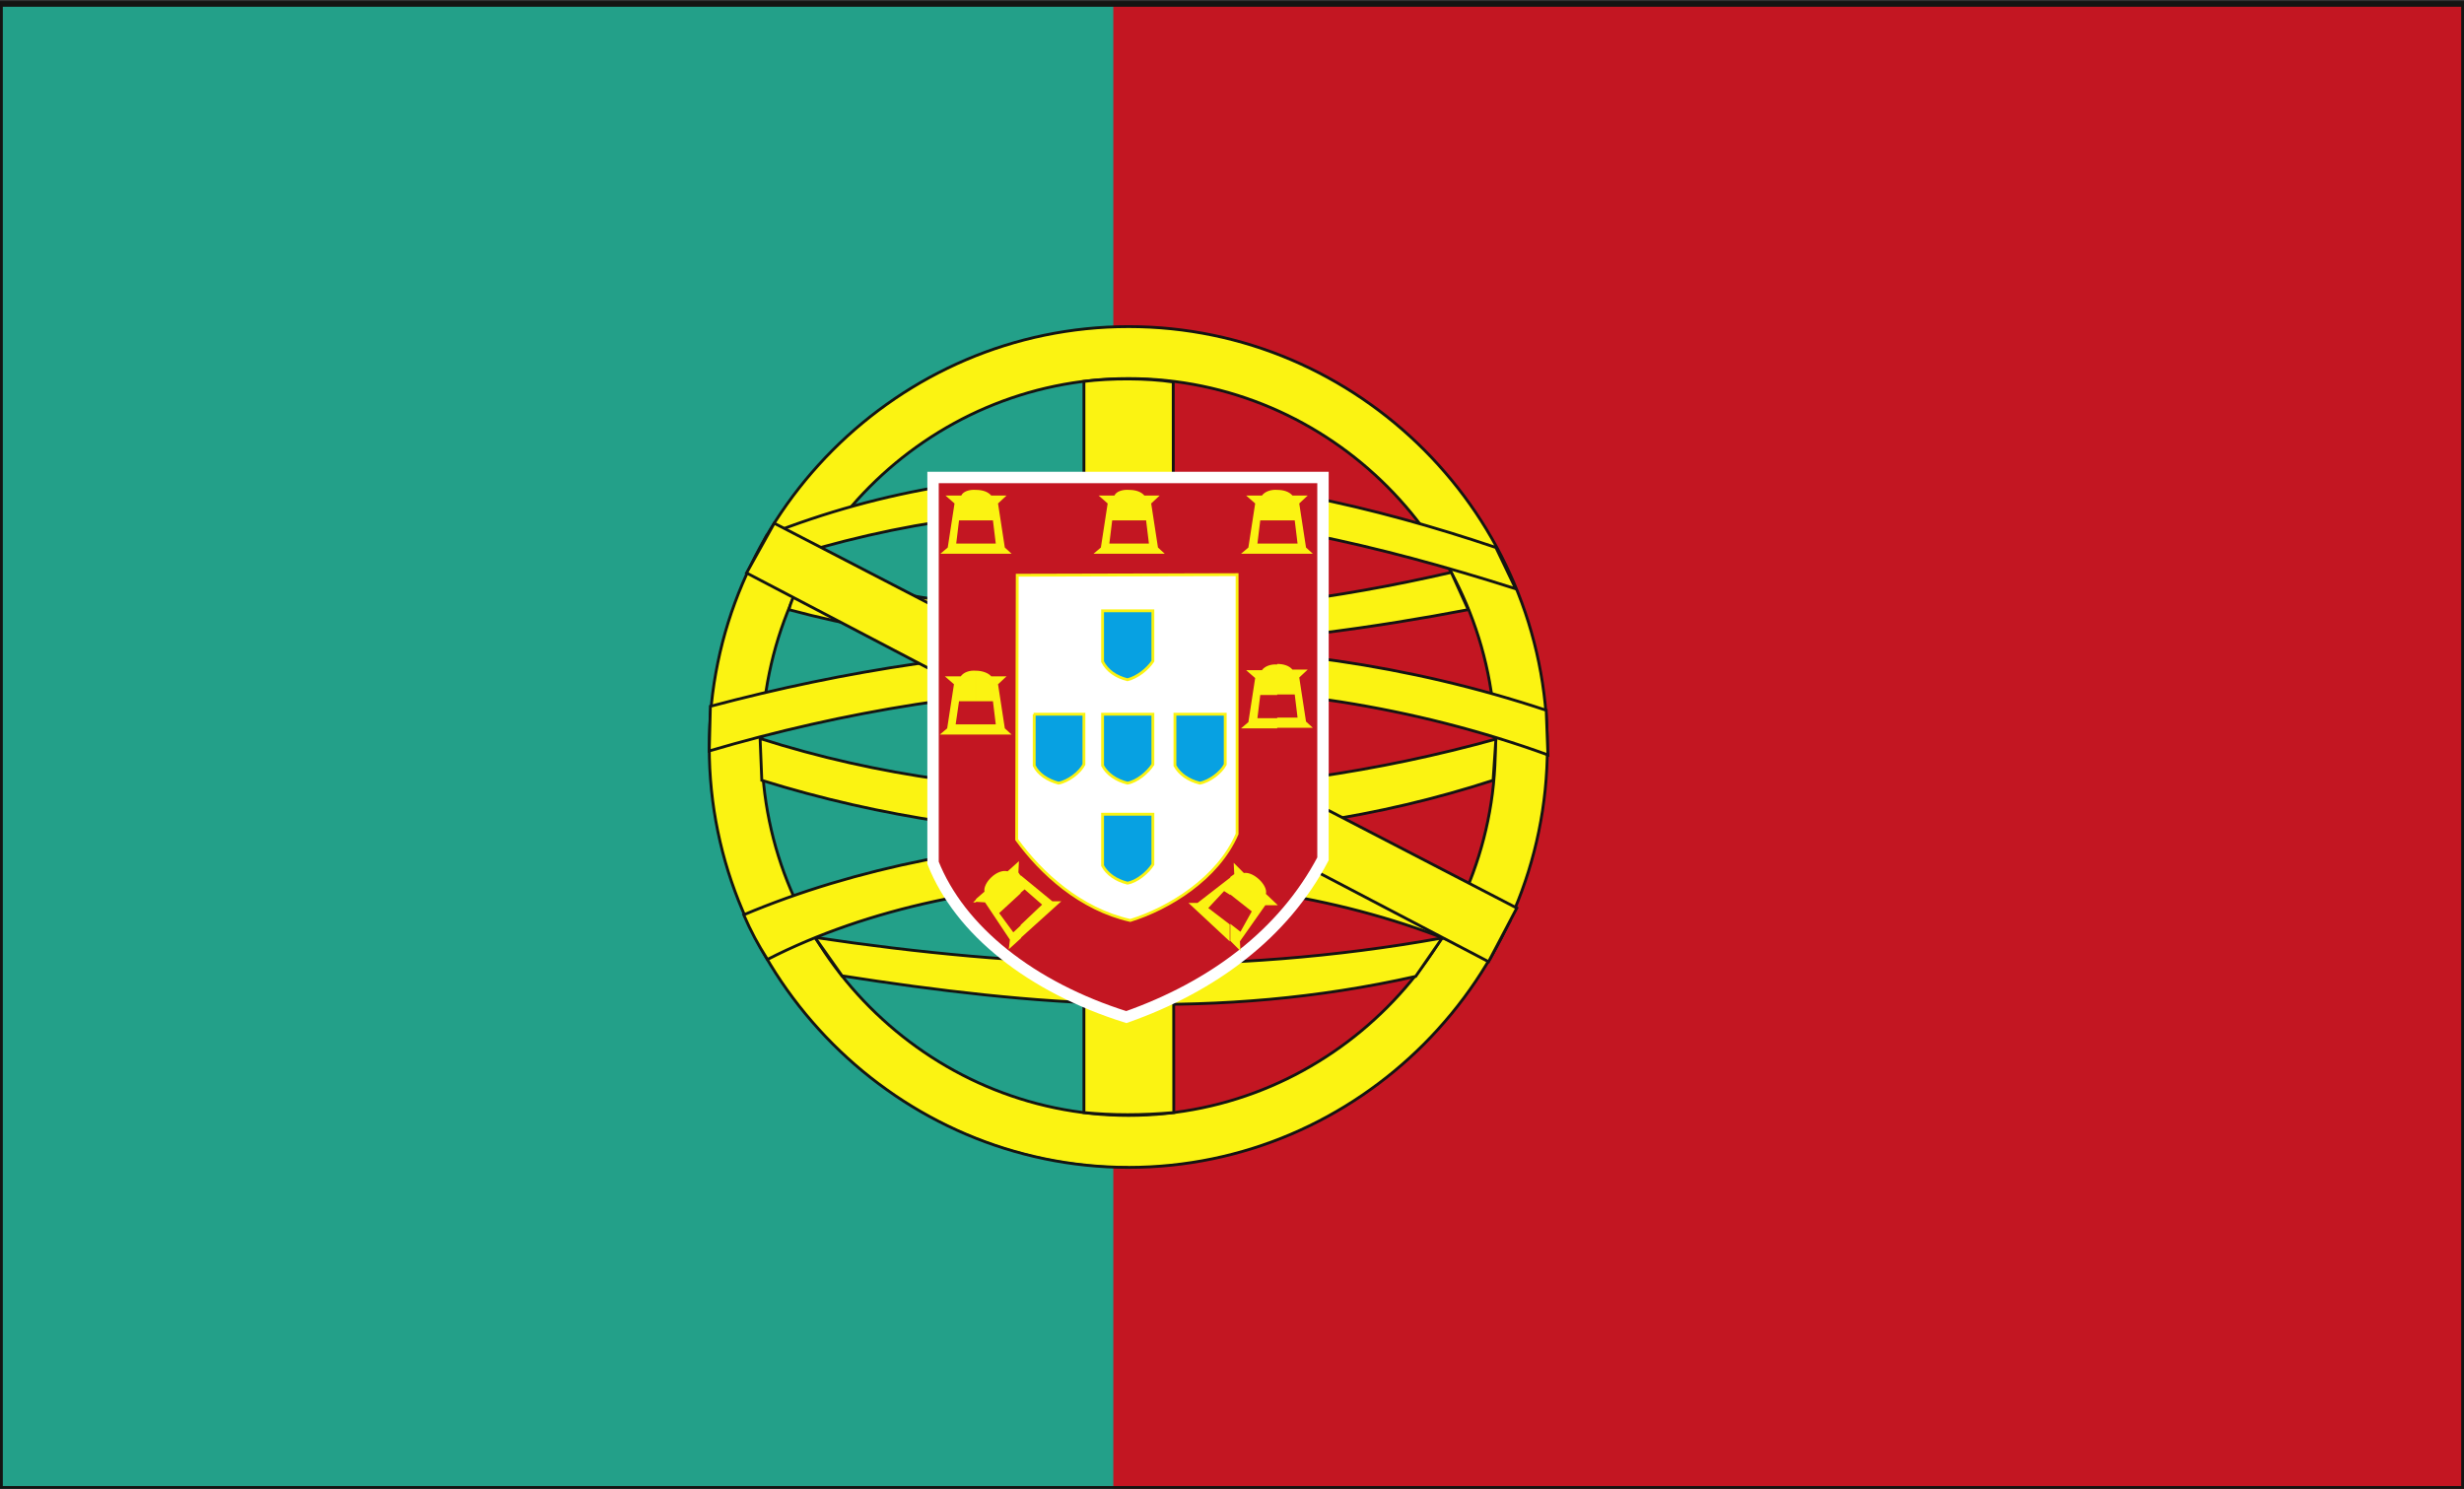 <?xml version="1.0" encoding="utf-8"?>
<!-- Generator: Adobe Illustrator 19.2.1, SVG Export Plug-In . SVG Version: 6.00 Build 0)  -->
<!DOCTYPE svg PUBLIC "-//W3C//DTD SVG 1.1//EN" "http://www.w3.org/Graphics/SVG/1.1/DTD/svg11.dtd">
<svg version="1.1" xmlns="http://www.w3.org/2000/svg" xmlns:xlink="http://www.w3.org/1999/xlink" x="0px" y="0px"
	 viewBox="0 0 436 263.5" style="enable-background:new 0 0 436 263.5;" xml:space="preserve">
<rect x="0" y="0" width="436" height="263.5" fill="#333333" stroke="none"/>
<style type="text/css">
	.st0{fill:#C31622;}
	.st1{fill:#23A089;}
	.st2{fill:#FBF312;}
	.st3{fill:none;stroke:#141412;stroke-width:0.504;}
	.st4{fill:#FBF312;stroke:#141412;stroke-width:0.504;}
	.st5{fill:#C31622;stroke:#FFFFFF;stroke-width:2.016;}
	.st6{fill:#FFFFFF;stroke:#FBF312;stroke-width:0.504;}
	.st7{fill:#07A1E2;}
	.st8{fill:none;stroke:#FBF312;stroke-width:0.504;}
	.st9{fill:none;stroke:#141412;stroke-miterlimit:10;}
</style>
<g id="Ebene_1">
</g>
<g id="rahmen">
	<rect x="196.7" y="0.7" class="st0" width="239.3" height="262.8"/>
	<rect y="0.7" class="st1" width="197" height="262.8"/>
	<g>
		<g>
			<path class="st2" d="M199.7,67c35.7,0,64.9,29.4,64.9,65.2c0,35.8-29.3,65.2-64.9,65.2v-0.1v9.3v0.1c40.8,0,74.1-33.5,74.1-74.4
				s-33.4-74.4-74.1-74.4V58L199.7,67L199.7,67z M199.7,197.3c-35.7,0-64.9-29.4-64.9-65.1s29.3-65.1,64.9-65.1v-9.3
				c-40.7,0-74.2,33.5-74.2,74.3s33.5,74.3,74.2,74.3V197.3z"/>
			<path class="st3" d="M199.7,67c35.7,0,64.9,29.4,64.9,65.2c0,35.8-29.3,65.2-64.9,65.2s-64.9-29.4-64.9-65.2S164,67,199.7,67
				L199.7,67z M199.7,57.8c40.8,0,74.1,33.5,74.1,74.4s-33.4,74.4-74.1,74.4s-74.2-33.5-74.2-74.4C125.5,91.3,159,57.8,199.7,57.8z"
				/>
		</g>
		<path class="st4" d="M264.7,96.9l3.5,7.3c-50.2-16-89.8-19.4-135.7-3.3l3.2-6.2C177.1,78.3,220.4,81.9,264.7,96.9z"/>
		<path class="st4" d="M264.7,130.8l-0.5,7.3c-40.2,13.1-87.4,13.1-129.4,0l-0.3-7.4C176,144,223.3,142.3,264.7,130.8z"/>
		<path class="st4" d="M255.2,166l-4.7,6.8c-35.1,7.9-67.6,5.2-101.5-0.1l-4.8-6.8C180.9,171.4,216.9,172.9,255.2,166z"/>
		<path class="st4" d="M267.2,163l-3.5,6.6c-38.4-18.3-92.4-18-127.9,0.2c-1.7-2.7-2.9-4.9-4.2-7.9C170.7,145.4,228,142.3,267.2,163
			z"/>
		<path class="st4" d="M273.6,125.7l0.3,7.9c-47.6-17.3-100.9-14.7-148.4-0.7l0.2-7.9C173.5,112.3,224.9,109.5,273.6,125.7z"/>
		<path class="st4" d="M142.7,101.3c35.7,9.6,72.4,9.6,114.1,0l3,6.6c-31.9,6.1-78,11.4-120.2,0
			C140.2,105.5,141.5,103.5,142.7,101.3z"/>
		<path class="st4" d="M207.6,67.6c-4.7-0.7-11-0.7-15.8-0.1v129.4c5.1,0.5,10.2,0.5,15.9,0L207.6,67.6z"/>
		<polygon class="st4" points="132.1,101.4 263.4,170.2 268.4,160.7 137,92.6 		"/>
		<path class="st5" d="M234.1,152c-7,13.3-19.5,22.6-34.8,28c-16.9-5.3-29.5-15.4-34.2-27.3V84.5h69V152z"/>
		<path class="st6" d="M180,101.8l38.9-0.1v45.9c-3.4,7.9-12.1,13.2-18.9,15.3c-8.9-2-15.8-8.4-20.1-14.3L180,101.8z"/>
		<g>
			<path class="st7" d="M195.1,126.4h8.9v8.9c-0.9,1.4-2.8,3-4.5,3.3c-2-0.5-3.6-1.6-4.4-3.1V126.4L195.1,126.4z M207.9,126.4h8.9
				v8.9c-0.7,1.4-2.8,3-4.5,3.3c-2-0.5-3.6-1.6-4.4-3.1V126.4L207.9,126.4z M195.1,144.1h8.9v8.9c-0.9,1.4-2.8,3-4.5,3.3
				c-2-0.5-3.6-1.6-4.4-3.1V144.1L195.1,144.1z M182.9,126.4h8.9v8.9c-0.7,1.4-2.8,3-4.5,3.3c-1.9-0.5-3.6-1.6-4.3-3.1v-9.1H182.9z
				 M195.1,108.1h8.9v8.9c-0.9,1.4-2.8,2.9-4.5,3.3c-2-0.5-3.6-1.6-4.4-3.2V108.1z"/>
			<path class="st8" d="M195.1,126.4h8.9v8.9c-0.9,1.4-2.8,3-4.5,3.3c-2-0.5-3.6-1.6-4.4-3.1V126.4L195.1,126.4z M207.9,126.4h8.9
				v8.9c-0.7,1.4-2.8,3-4.5,3.3c-2-0.5-3.6-1.6-4.4-3.1V126.4L207.9,126.4z M195.1,144.1h8.9v8.9c-0.9,1.4-2.8,3-4.5,3.3
				c-2-0.5-3.6-1.6-4.4-3.1V144.1L195.1,144.1z M182.9,126.4h8.9v8.9c-0.7,1.4-2.8,3-4.5,3.3c-1.9-0.5-3.6-1.6-4.3-3.1v-9.1H182.9z
				 M195.1,108.1h8.9v8.9c-0.9,1.4-2.8,2.9-4.5,3.3c-2-0.5-3.6-1.6-4.4-3.2V108.1z"/>
		</g>
		<path class="st2" d="M226,160.2v-0.1l0.1,0.1H226L226,160.2z M226,128.8V127h3.6l-0.5-4.1H226v-5.4c1.1,0,2.1,0.3,2.7,1h2.7
			l-1.5,1.4l1.2,7.8l1.2,1.1H226V128.8z M226,98v-1.8h3.6l-0.5-4.1H226v-5.4c1.1,0,2.1,0.3,2.7,1h2.7l-1.5,1.4l1.2,7.8l1.2,1.1H226
			V98z M226,86.7v5.4h-3l-0.5,4.1h3.5v1.8h-6.4l1.3-1.1l1.2-7.8l-1.6-1.4h2.8C223.8,87,224.9,86.6,226,86.7L226,86.7z M226,117.6
			v5.4h-3l-0.5,4.1h3.5v1.8h-6.4l1.3-1.1l1.2-7.8l-1.6-1.4h2.8C223.8,117.9,224.9,117.5,226,117.6L226,117.6z M226,160.1v0.1h-2.1
			l-4.5,6.4l0.1,1.7l-1.8-1.8v-3l1.8,1.4l2-3.6l-3.8-3v-3.1l0.7-0.5l-0.1-2l1.8,1.8c1.7-0.3,4.3,2.2,3.9,3.7L226,160.1z
			 M217.7,155.3v3.1l-1.1-0.7l-2.8,3l3.8,2.9v3l-7.3-6.8h1.6L217.7,155.3L217.7,155.3z M199.8,98v-1.8h3.5l-0.5-4.1h-3v-5.4
			c1.1,0,2.1,0.3,2.7,1h2.7l-1.5,1.4l1.2,7.8l1.2,1.1h-6.2V98z M199.8,86.7v5.4h-3l-0.5,4.1h3.6v1.8h-6.4l1.3-1.1l1.2-7.8l-1.6-1.4
			h2.8C197.5,87,198.6,86.6,199.8,86.7L199.8,86.7z M180.6,166v-2.3l3.8-3.6l-3.1-2.7l-0.7,0.6v-3.1l5.6,4.6h1.6L180.6,166z
			 M172.7,124.1h3l0.5,4.1h-3.5v1.8h6.3l-1.2-1.1l-1.2-7.8l1.5-1.4h-2.7c-0.5-0.6-1.6-1-2.7-1v5.3H172.7z M180.6,155v3.1l-3.8,3.5
			l2.5,3.4l1.4-1.3v2.3l-2.2,2l0.2-1.7l-4.4-6.6l-1.6-0.1v-0.5l1.5-1.3c-0.3-1.5,2.2-4.1,4.1-3.6l2-1.8l-0.1,2L180.6,155L180.6,155z
			 M172.7,98v-1.8h3.5l-0.5-4.1h-3v-5.4c1.1,0,2.1,0.3,2.7,1h2.7l-1.5,1.4l1.2,7.8l1.2,1.1h-6.2V98z M169.7,124.1h3v-5.4
			c-1.2-0.1-2.2,0.3-2.7,1h-2.8l1.6,1.4l-1.2,7.8l-1.3,1.1h6.4v-1.8h-3.6L169.7,124.1L169.7,124.1z M172.7,86.7v5.4h-3l-0.5,4.1h3.6
			v1.8h-6.4l1.3-1.1l1.2-7.8l-1.6-1.4h2.8C170.4,87,171.5,86.6,172.7,86.7L172.7,86.7z M172.7,159.2v0.5h-0.5L172.7,159.2z"/>
	</g>
	<rect y="0.7" class="st9" width="436" height="262.8"/>
</g>
</svg>
